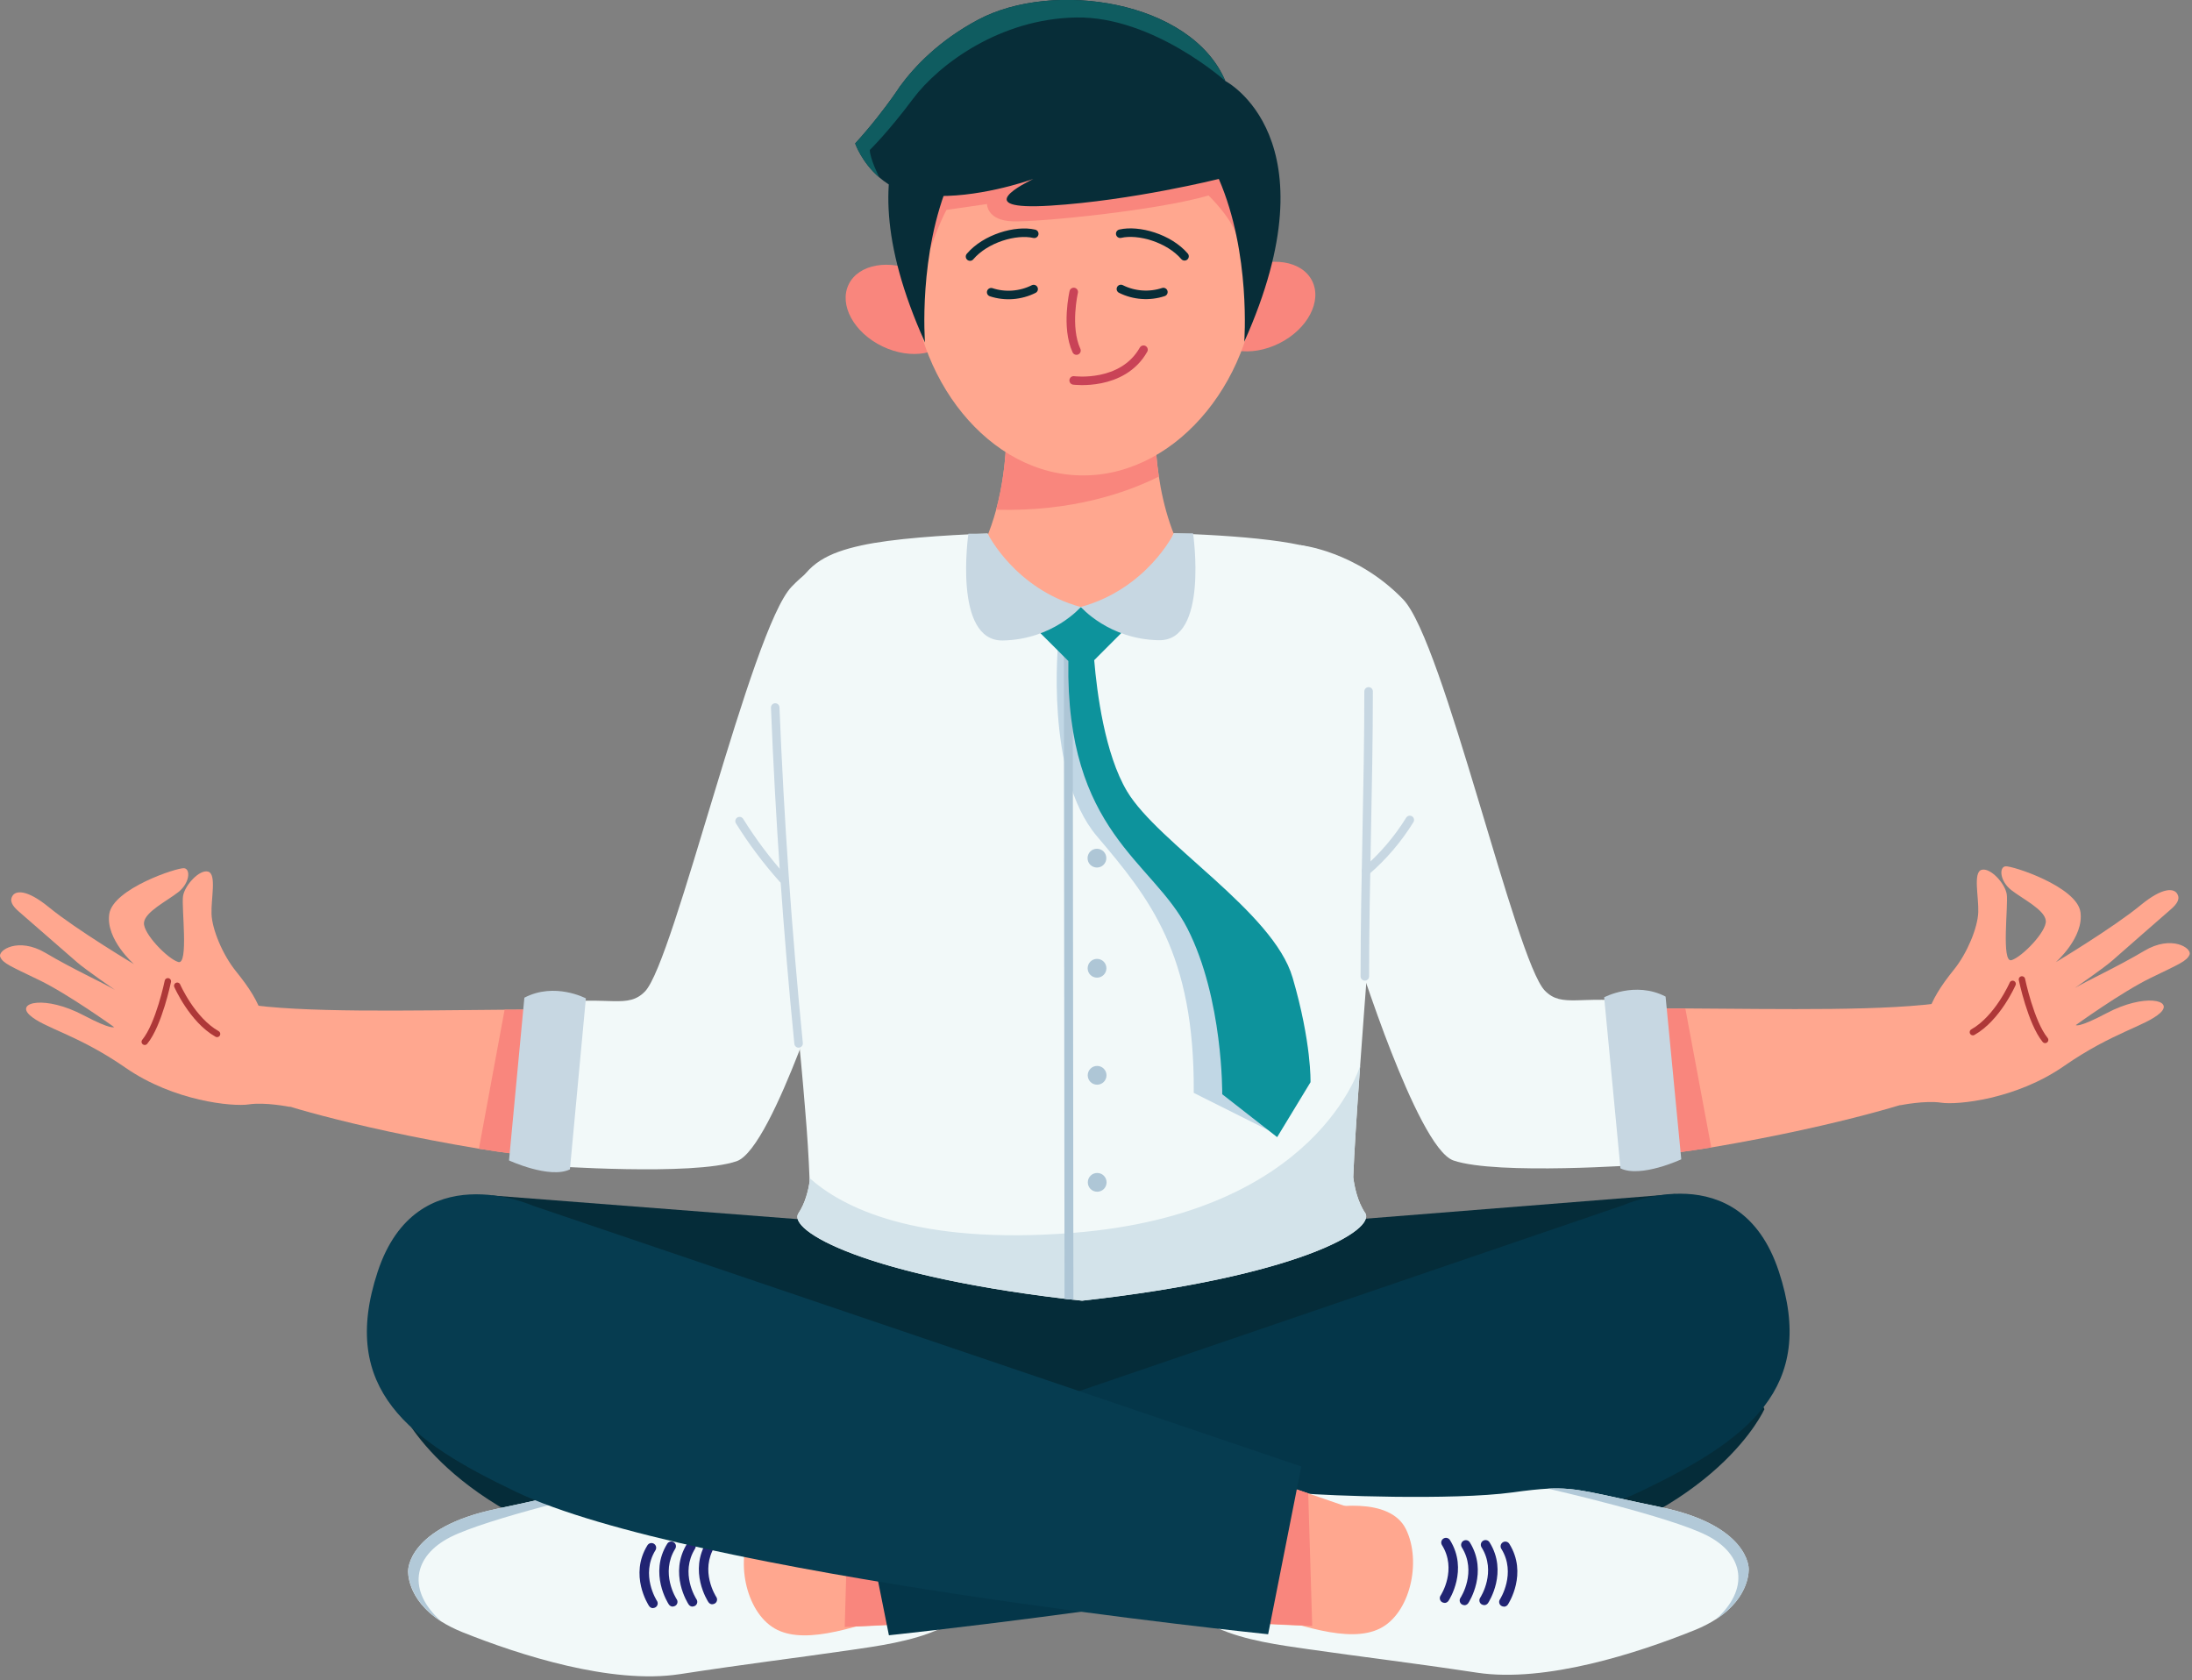 <svg width="257" height="197" viewBox="0 0 257 197" fill="none" xmlns="http://www.w3.org/2000/svg">
<rect x="0" y="0" width="257" height="197" fill="#808080" stroke="none"/>
<g clip-path="url(#clip0_24_75)">
<path d="M206.87 165.2C206.87 165.2 201.45 177.56 179.4 182.79C158.12 187.83 128.99 183.19 126.98 182.86C124.97 183.19 95.84 187.89 74.56 182.89C52.5 177.7 47.06 165.36 47.06 165.36L57.7 140.16L95.16 143.06L98.8 138.76L126.94 146.19L155.07 138.7L158.72 142.99L196.4 139.99L206.86 165.2H206.87Z" fill="#052C39"/>
<path d="M131.38 187.96C131.38 187.96 138.57 187.04 142.22 185.84" stroke="#AE3838" stroke-width="0.75" stroke-miterlimit="10" stroke-linecap="round"/>
<path d="M79.7 196.28C87.7 195.05 92.92 194.44 99.53 193.48C106.14 192.52 115.88 191.29 115.44 183.02C115 174.76 102.99 174.94 100.21 175.21C97.43 175.48 82.55 176.1 75.5 175.15C73.77 174.92 72.48 174.77 71.36 174.72C67.9 174.56 66.07 175.26 58.19 176.91C47.76 179.09 47.85 184.14 47.85 184.14C47.85 184.14 47.6 187.45 51.71 190.09C52.41 190.53 53.23 190.96 54.2 191.35C60.9 194.04 71.69 197.51 79.69 196.28H79.7Z" fill="#F2F9F9"/>
<path d="M113.27 183.02C113.27 183.02 114.49 185.89 107.53 188.33C100.57 190.77 94.7 192.82 91.14 191.09C87.57 189.35 86.17 183.25 88.04 179.44C89.91 175.63 96.71 176.6 99.9 177.47C103.09 178.34 109.59 178.45 111.79 180.18C114 181.92 113.27 183.02 113.27 183.02Z" fill="#FFA78F"/>
<path d="M51.72 190.08C47.76 186.56 48.36 182.47 52.81 180.21C57.22 177.98 71.05 174.78 71.37 174.71C67.91 174.55 66.08 175.25 58.2 176.9C47.77 179.08 47.86 184.13 47.86 184.13C47.86 184.13 47.61 187.44 51.72 190.08Z" fill="#B2C9D8"/>
<path d="M83.52 188.09C83.34 188.09 83.17 188 83.06 187.84C82.96 187.69 80.71 184.2 82.87 180.72C83.03 180.46 83.37 180.38 83.63 180.54C83.89 180.7 83.97 181.04 83.81 181.3C82.03 184.17 83.9 187.11 83.98 187.23C84.15 187.48 84.08 187.83 83.82 187.99C83.73 188.05 83.62 188.08 83.52 188.08V188.09Z" fill="#212473"/>
<path d="M81.2 188.36C81.02 188.36 80.85 188.27 80.74 188.11C80.64 187.96 78.39 184.47 80.55 180.99C80.71 180.73 81.05 180.65 81.31 180.81C81.57 180.97 81.65 181.31 81.49 181.57C79.71 184.44 81.58 187.38 81.66 187.5C81.83 187.75 81.76 188.1 81.5 188.26C81.41 188.32 81.3 188.35 81.2 188.35V188.36Z" fill="#212473"/>
<path d="M78.88 188.36C78.7 188.36 78.53 188.27 78.42 188.11C78.32 187.96 76.07 184.47 78.23 180.99C78.39 180.73 78.73 180.65 78.99 180.81C79.25 180.97 79.33 181.31 79.17 181.57C77.39 184.44 79.26 187.38 79.34 187.5C79.51 187.75 79.44 188.1 79.18 188.26C79.09 188.32 78.98 188.35 78.88 188.35V188.36Z" fill="#212473"/>
<path d="M76.56 188.54C76.38 188.54 76.21 188.45 76.1 188.29C76 188.14 73.75 184.65 75.91 181.17C76.07 180.91 76.41 180.83 76.67 180.99C76.93 181.15 77.01 181.49 76.85 181.75C75.06 184.64 77 187.65 77.02 187.68C77.19 187.93 77.12 188.28 76.86 188.44C76.77 188.5 76.66 188.53 76.56 188.53V188.54Z" fill="#212473"/>
<path d="M108.66 190.26C104.47 190.53 101.06 190.68 99.04 190.75C97.75 190.79 97.04 190.81 97.04 190.81C97.04 190.81 93.06 187.98 92.35 177.67C92.35 177.67 95.13 176.7 99.48 175.19C100.42 174.87 101.43 174.52 102.51 174.15L106.59 174.64C106.59 174.64 110.02 182.31 110.58 184.68C110.89 186 109.76 188.37 108.67 190.25L108.66 190.26Z" fill="#FFA78F"/>
<path d="M108.66 190.26L99.04 190.75L99.48 175.2C100.42 174.88 101.43 174.53 102.51 174.16L106.59 174.65C106.59 174.65 110.02 182.32 110.58 184.69C110.89 186.01 109.76 188.38 108.67 190.26H108.66Z" fill="#F9867D"/>
<path d="M192.37 174.84C185.9 177.95 174.68 180.78 162.36 183.2C135.83 188.41 104.22 191.72 104.22 191.72L100.28 172.06L132.42 161.08L190.37 141.28C190.37 141.28 203.95 135.21 208.54 149.01C213.13 162.81 204.84 168.86 192.38 174.84H192.37Z" fill="#043649"/>
<path d="M173.2 196.11C165.19 194.9 159.97 194.3 153.36 193.35C146.75 192.4 137.01 191.19 137.43 182.93C137.86 174.66 149.86 174.83 152.64 175.08C155.43 175.34 170.3 175.93 177.35 174.97C179.07 174.73 180.37 174.59 181.49 174.53C184.95 174.36 186.78 175.06 194.66 176.69C205.1 178.85 205.02 183.9 205.02 183.9C205.02 183.9 205.28 187.21 201.17 189.85C200.47 190.3 199.65 190.73 198.68 191.12C191.99 193.82 181.2 197.31 173.2 196.11Z" fill="#F2F9F9"/>
<path d="M139.61 182.92C139.61 182.92 138.39 185.79 145.36 188.22C152.32 190.65 158.2 192.69 161.76 190.94C165.32 189.2 166.71 183.09 164.84 179.28C162.96 175.47 156.17 176.46 152.98 177.33C149.79 178.2 143.3 178.33 141.09 180.07C138.89 181.81 139.61 182.91 139.61 182.91V182.92Z" fill="#FFA78F"/>
<path d="M201.18 189.85C205.14 186.32 204.53 182.23 200.07 179.99C195.66 177.77 181.81 174.6 181.5 174.53C184.96 174.36 186.79 175.06 194.67 176.69C205.11 178.85 205.03 183.9 205.03 183.9C205.03 183.9 205.29 187.21 201.18 189.85Z" fill="#B2C9D8"/>
<path d="M169.37 187.93C169.55 187.93 169.72 187.84 169.83 187.68C169.93 187.53 172.17 184.04 170 180.56C169.84 180.3 169.5 180.22 169.24 180.38C168.98 180.54 168.9 180.88 169.06 181.14C170.85 184.01 168.98 186.95 168.9 187.07C168.73 187.32 168.81 187.67 169.06 187.83C169.15 187.89 169.26 187.92 169.36 187.92L169.37 187.93Z" fill="#212473"/>
<path d="M171.69 188.2C171.87 188.2 172.04 188.11 172.15 187.95C172.25 187.8 174.49 184.31 172.33 180.83C172.17 180.57 171.83 180.49 171.57 180.65C171.31 180.81 171.23 181.15 171.39 181.41C173.18 184.28 171.31 187.22 171.23 187.34C171.06 187.59 171.14 187.94 171.39 188.1C171.48 188.16 171.59 188.19 171.69 188.19V188.2Z" fill="#212473"/>
<path d="M174.01 188.19C174.19 188.19 174.36 188.1 174.47 187.94C174.57 187.79 176.81 184.3 174.64 180.82C174.48 180.56 174.14 180.48 173.88 180.64C173.62 180.8 173.54 181.14 173.7 181.4C175.49 184.27 173.62 187.21 173.54 187.33C173.37 187.58 173.45 187.93 173.7 188.09C173.79 188.15 173.9 188.18 174 188.18L174.01 188.19Z" fill="#212473"/>
<path d="M176.33 188.37C176.51 188.37 176.68 188.28 176.79 188.12C176.89 187.97 179.13 184.48 176.96 181C176.8 180.74 176.46 180.66 176.2 180.82C175.94 180.98 175.86 181.32 176.02 181.58C177.82 184.46 175.88 187.48 175.86 187.51C175.69 187.76 175.76 188.11 176.02 188.27C176.11 188.33 176.22 188.36 176.32 188.36L176.33 188.37Z" fill="#212473"/>
<path d="M144.23 190.16C148.42 190.43 151.83 190.57 153.85 190.63C155.14 190.67 155.85 190.69 155.85 190.69C155.85 190.69 159.82 187.85 160.51 177.54C160.51 177.54 157.73 176.58 153.37 175.08C152.43 174.76 151.42 174.42 150.34 174.05L146.26 174.55C146.26 174.55 142.85 182.23 142.29 184.59C141.98 185.91 143.11 188.28 144.21 190.16H144.23Z" fill="#FFA78F"/>
<path d="M144.23 190.16L153.85 190.63L153.38 175.08C152.44 174.76 151.43 174.42 150.35 174.05L146.27 174.55C146.27 174.55 142.86 182.23 142.3 184.59C141.99 185.91 143.12 188.28 144.22 190.16H144.23Z" fill="#F9867D"/>
<path d="M148.68 191.61L152.57 171.93L62.43 141.34C62.43 141.34 48.84 135.29 44.28 149.1C39.72 162.91 48.03 168.95 60.49 174.9C80.92 184.65 148.68 191.6 148.68 191.6V191.61Z" fill="#063C50"/>
<path d="M228.35 117.47L225.27 128.77C225.27 128.77 216.7 131.81 200.64 134.53C200.49 134.55 200.33 134.58 200.16 134.6C191.52 136.03 182.3 136.16 175.53 135.97L179.29 118.73C184.09 118.24 190.67 118.19 197.6 118.23C209.02 118.29 221.4 118.58 228.35 117.46V117.47Z" fill="#FFA78F"/>
<path d="M197.6 118.25L200.64 134.54C200.49 134.56 200.33 134.59 200.16 134.61C191.52 136.04 182.3 136.17 175.53 135.98L179.29 118.74C184.09 118.25 190.67 118.2 197.6 118.24V118.25Z" fill="#F9867D"/>
<path d="M222.8 129.58C222.8 129.58 225.7 128.99 227.59 129.28C229.48 129.57 236.38 128.9 242.03 124.96C247.69 121.03 251.6 120.29 253.27 118.76C254.94 117.23 251.42 116.44 246.98 118.79C243.64 120.56 243.38 120.18 243.38 120.18C243.38 120.18 248.76 116.3 252.14 114.66C255.51 113.02 256.38 112.69 256.71 111.93C257.04 111.17 254.61 109.56 251.4 111.48C248.19 113.39 244.63 115.01 243.27 115.83C243.27 115.83 246.75 113.43 247.7 112.58C248.65 111.73 253.72 107.31 254.51 106.62C255.3 105.94 255.66 105.33 255.22 104.72C254.87 104.22 253.67 103.91 250.98 106.12C247.79 108.75 241.03 112.81 241.03 112.81C241.03 112.81 244.36 109.9 243.92 106.92C243.48 103.94 235.88 101.46 235.12 101.57C234.36 101.68 234.47 103.31 235.82 104.36C237.17 105.41 239.75 106.67 239.86 107.95C239.97 109.22 237.07 112.2 235.84 112.57C234.61 112.94 235.48 106.12 235.28 104.84C235.08 103.56 233.35 101.69 232.33 101.98C231.31 102.27 232.01 105.14 231.94 106.96C231.87 108.78 230.64 111.76 229.09 113.68C227.53 115.61 226.52 117.21 225.98 118.99C225.44 120.77 223.08 120.96 223.08 120.96L222.81 129.6L222.8 129.58Z" fill="#FFA78F"/>
<path d="M235.97 115.35C235.97 115.35 234.23 119.36 231.31 121.01" stroke="#AE3838" stroke-width="0.75" stroke-miterlimit="10" stroke-linecap="round"/>
<path d="M237.06 114.83C237.06 114.83 238.11 119.88 239.78 121.92" stroke="#AE3838" stroke-width="0.75" stroke-miterlimit="10" stroke-linecap="round"/>
<path d="M191.96 117.51L192.6 136.55C192.6 136.55 175.53 137.8 170.42 136.06C168.19 135.3 165.25 128.74 163.13 123.36C161 117.98 158.47 110.15 158.47 110.15L152.45 63.91C152.45 63.91 159.03 64.59 164.51 70.27C169.26 75.19 177.69 112.64 181.13 116.15C183.18 118.24 185.39 116.61 191.96 117.52V117.51Z" fill="#F2F9F9"/>
<path d="M188.07 116.93C188.07 116.93 191.72 114.98 195.28 116.84L197.12 135.92C197.12 135.92 192.37 138.13 189.99 136.98L188.08 116.93H188.07Z" fill="#C7D7E2"/>
<path d="M28.41 117.68L31.52 128.97C31.52 128.97 40.1 131.99 56.16 134.68C56.31 134.7 56.47 134.73 56.64 134.75C65.28 136.17 74.5 136.27 81.27 136.07L77.48 118.84C72.68 118.36 66.1 118.32 59.17 118.38C47.75 118.46 35.37 118.78 28.42 117.67L28.41 117.68Z" fill="#FFA78F"/>
<path d="M59.16 118.39L56.15 134.68C56.3 134.7 56.46 134.73 56.63 134.75C65.27 136.17 74.49 136.27 81.26 136.07L77.47 118.84C72.67 118.36 66.09 118.32 59.16 118.38V118.39Z" fill="#F9867D"/>
<path d="M33.97 129.77C33.97 129.77 31.07 129.19 29.18 129.48C27.29 129.77 20.39 129.11 14.73 125.19C9.07 121.27 5.15 120.54 3.48 119.01C1.81 117.48 5.32 116.68 9.77 119.02C13.11 120.78 13.37 120.41 13.37 120.41C13.37 120.41 7.98 116.54 4.6 114.91C1.22 113.27 0.35 112.95 0.03 112.19C-0.3 111.43 2.13 109.82 5.34 111.72C8.55 113.63 12.12 115.24 13.48 116.06C13.48 116.06 10 113.66 9.04 112.82C8.09 111.98 3.01 107.56 2.22 106.88C1.43 106.2 1.07 105.6 1.5 104.98C1.85 104.48 3.05 104.17 5.74 106.37C8.94 108.99 15.71 113.04 15.71 113.04C15.71 113.04 12.37 110.13 12.81 107.16C13.25 104.18 20.84 101.68 21.6 101.79C22.36 101.9 22.25 103.53 20.91 104.59C19.57 105.64 16.99 106.91 16.88 108.18C16.77 109.45 19.67 112.43 20.91 112.79C22.14 113.15 21.26 106.34 21.46 105.06C21.66 103.78 23.39 101.9 24.4 102.19C25.42 102.48 24.73 105.35 24.8 107.16C24.87 108.98 26.11 111.95 27.67 113.88C29.23 115.81 30.25 117.4 30.79 119.18C31.33 120.96 33.69 121.14 33.69 121.14L33.98 129.78L33.97 129.77Z" fill="#FFA78F"/>
<path d="M20.78 115.57C20.78 115.57 22.53 119.57 25.45 121.22" stroke="#AE3838" stroke-width="0.75" stroke-miterlimit="10" stroke-linecap="round"/>
<path d="M19.68 115.05C19.68 115.05 18.64 120.11 16.97 122.14" stroke="#AE3838" stroke-width="0.75" stroke-miterlimit="10" stroke-linecap="round"/>
<path d="M64.8 117.64L64.19 136.68C64.19 136.68 81.26 137.9 86.37 136.14C88.6 135.37 91.52 128.81 93.63 123.42C95.75 118.03 98.26 110.2 98.26 110.2L104.19 63.95C104.19 63.95 98.27 63.11 92.81 68.79C88.07 73.72 79.05 112.72 75.62 116.24C73.58 118.34 71.36 116.71 64.8 117.63V117.64Z" fill="#F2F9F9"/>
<path d="M68.69 117.05C68.69 117.05 65.04 115.11 61.48 116.97L59.68 136.05C59.68 136.05 64.44 138.25 66.82 137.1L68.69 117.05Z" fill="#C7D7E2"/>
<path d="M139.91 66.95L126.76 79.86L113.57 66.97C115.12 64.72 116.14 62.18 116.8 59.74C118.27 54.3 117.97 49.37 117.97 49.37L135.47 49.35C135.47 49.35 135.31 52.14 135.87 55.85C136.37 59.26 137.49 63.45 139.91 66.94V66.95Z" fill="#FFA78F"/>
<path d="M135.87 55.87C132.26 57.68 125.8 60.01 116.79 59.76C118.26 54.32 117.96 49.39 117.96 49.39L135.46 49.37C135.46 49.37 135.3 52.16 135.86 55.87H135.87Z" fill="#F9867D"/>
<path d="M153.84 32.93C155.03 35.31 153.31 38.59 149.99 40.25C146.67 41.91 143.01 41.33 141.82 38.96C140.63 36.58 142.35 33.3 145.67 31.64C148.99 29.98 152.65 30.55 153.84 32.93Z" fill="#F9867D"/>
<path d="M99.5 33.35C98.34 35.75 100.12 39 103.46 40.61C106.8 42.22 110.45 41.59 111.61 39.19C112.77 36.79 110.99 33.54 107.65 31.93C104.31 30.32 100.66 30.95 99.5 33.35Z" fill="#F9867D"/>
<path d="M147.38 31.17C147.48 43.95 138.31 55.65 127.12 55.74C115.93 55.83 106.96 44.26 106.86 31.48C106.76 18.7 115.75 8.27 126.94 8.19C138.13 8.1 147.28 18.39 147.37 31.17H147.38Z" fill="#FFA78F"/>
<path d="M109.06 29.2C109.06 29.2 110.13 26.13 110.97 24.61L115.72 23.92C115.72 23.92 115.69 25.85 118.73 25.95C121.77 26.05 135.51 24.71 141.7 22.92C141.7 22.92 144.67 25.77 145.05 27.97C145.05 27.97 147.58 23.5 145.05 20.52C142.51 17.54 136.63 11.53 134.88 11.53C133.13 11.53 116.76 11.55 116.76 11.55C116.76 11.55 110.76 18.97 110.2 19.11C109.64 19.25 109.06 20.82 109.06 20.82L107.08 28.01L109.07 29.19L109.06 29.2Z" fill="#F9867D"/>
<path d="M108.45 40.15C108.45 40.15 107.62 29.75 111.39 21.01L110.59 9.54C110.59 9.54 97.66 16.22 108.45 40.15Z" fill="#072D38"/>
<path d="M145.88 40.11C145.88 40.11 146.69 29.71 142.9 20.98C142.9 20.98 132.76 23.51 123.14 24.11C113.47 24.71 120.33 21.39 121.15 20.98C120.47 21.23 114.44 23.29 109.03 22.94H109.02C108.96 22.94 108.89 22.94 108.82 22.93C107.97 22.87 107.15 22.74 106.36 22.55C105.97 22.45 105.61 22.33 105.29 22.19H105.28C104.44 21.82 103.71 21.33 103.11 20.81C101.03 19.04 100.27 16.82 100.27 16.82C102.19 14.72 103.76 12.64 104.67 11.37C104.69 11.34 104.71 11.31 104.73 11.28C105.06 10.82 105.29 10.48 105.41 10.29C105.48 10.2 105.51 10.14 105.51 10.14C107.26 7.75 110.14 4.74 114.65 2.33C123.49 -2.4 139.67 0.06 143.67 9.5C143.67 9.5 156.61 16.16 145.87 40.1L145.88 40.11Z" fill="#072D38"/>
<path d="M143.68 9.51C143.68 9.51 135.22 1.92 126.22 2.05C117.22 2.18 110.04 7.58 107.05 11.58C104.07 15.57 101.98 17.58 101.98 17.58C102 18.65 103.1 20.81 103.1 20.81C101.02 19.04 100.26 16.82 100.26 16.82C102.18 14.72 103.75 12.64 104.66 11.37C104.68 11.34 104.7 11.31 104.72 11.28C105.05 10.82 105.28 10.48 105.4 10.29C105.47 10.2 105.5 10.14 105.5 10.14C107.25 7.75 110.13 4.74 114.64 2.33C123.48 -2.4 139.66 0.06 143.66 9.5L143.68 9.51Z" fill="#0F5C60"/>
<path d="M125.89 34.23C125.89 34.23 124.94 38.34 126.21 41.1" stroke="#C94357" stroke-linecap="round" stroke-linejoin="round"/>
<path d="M125.88 44.6C125.88 44.6 131.6 45.36 134.07 41" stroke="#C94357" stroke-linecap="round" stroke-linejoin="round"/>
<path d="M131.34 27.4C133.49 26.9 137.05 27.92 138.88 30.05" stroke="#072D38" stroke-linecap="round" stroke-linejoin="round"/>
<path d="M131.42 33.88C132.95 34.65 134.78 34.78 136.4 34.24" stroke="#072D38" stroke-linecap="round" stroke-linejoin="round"/>
<path d="M121.26 27.41C119.11 26.91 115.55 27.94 113.73 30.08" stroke="#072D38" stroke-linecap="round" stroke-linejoin="round"/>
<path d="M121.19 33.89C119.66 34.66 117.83 34.8 116.21 34.26" stroke="#072D38" stroke-linecap="round" stroke-linejoin="round"/>
<path d="M160.05 142.18C161.42 144.2 152.11 149.68 126.86 152.49H126.84C126.51 152.45 126.18 152.42 125.84 152.38C125.49 152.34 125.15 152.3 124.8 152.27C101.08 149.43 92.3 144.22 93.61 142.25C94.41 141.06 94.77 139.55 94.92 138.51C94.92 138.38 94.91 138.25 94.91 138.12C94.82 135.72 94.65 133.02 94.4 130.1C93.29 116.23 90.9 97.65 91.13 85.73C91.44 69.03 93.11 65.68 100.97 63.95C104.66 63.14 110.56 62.75 115.79 62.55C115.79 62.55 118.54 71.17 126.71 71.16C134.88 71.16 137.61 62.53 137.61 62.53C138.86 62.58 140.14 62.63 141.43 62.7C145.54 62.92 149.62 63.29 152.44 63.9C160.3 65.61 161.98 68.96 162.33 85.66C162.37 88.07 160.57 109.56 159.47 124.93C159.07 130.49 158.76 135.25 158.66 138.02C158.79 139.05 159.13 140.82 160.04 142.18H160.05Z" fill="#F2F9F9"/>
<path d="M93.63 122.33C92.33 109.23 91.42 96.1 90.89 82.95" stroke="#C7D7E2" stroke-linecap="round" stroke-linejoin="round"/>
<path d="M86.71 96.27C88.2 98.66 89.9 100.93 91.78 103.03" stroke="#C7D7E2" stroke-linecap="round" stroke-linejoin="round"/>
<path d="M160.02 114.47C160.02 103.41 160.46 92.12 160.46 81.06" stroke="#C7D7E2" stroke-linecap="round" stroke-linejoin="round"/>
<path d="M160.15 102.15C162.16 100.42 163.9 98.38 165.29 96.13" stroke="#C7D7E2" stroke-linecap="round" stroke-linejoin="round"/>
<path d="M126.86 152.49H126.84C101.58 149.73 92.26 144.27 93.62 142.25C94.42 141.06 94.78 139.55 94.93 138.51C94.93 138.38 94.92 138.25 94.92 138.12C98.68 141.49 107.27 146.01 125.83 144.54C154.48 142.27 159.47 124.94 159.47 124.94C159.07 130.5 158.76 135.26 158.66 138.03C158.79 139.06 159.13 140.83 160.04 142.19C161.41 144.21 152.1 149.69 126.85 152.5L126.86 152.49Z" fill="#D3E3EA"/>
<path d="M124.09 75.08C124.09 75.08 122.45 90.78 128.61 98.04C134.77 105.31 140.08 111.79 139.96 128.13L148.67 132.49C148.67 132.49 147.77 110.46 138.53 102.26C129.29 94.06 128.1 87.91 127.5 85.95C126.9 83.99 126.34 76.3 126.34 76.3L124.1 75.08H124.09Z" fill="#C1D7E5"/>
<path d="M125.77 75.07L125.85 152.38C125.5 152.34 125.16 152.3 124.81 152.27L124.73 75.08H125.77V75.07Z" fill="#AEC6D6"/>
<path d="M129.71 100.61C129.71 101.22 129.22 101.71 128.61 101.71C128 101.71 127.51 101.22 127.51 100.61C127.51 100 128 99.51 128.61 99.51C129.22 99.51 129.71 100 129.71 100.61Z" fill="#AEC6D6"/>
<path d="M129.72 113.52C129.72 114.13 129.23 114.62 128.62 114.62C128.01 114.62 127.52 114.13 127.52 113.52C127.52 112.91 128.01 112.42 128.62 112.42C129.23 112.42 129.72 112.91 129.72 113.52Z" fill="#AEC6D6"/>
<path d="M129.73 126.07C129.73 126.68 129.24 127.17 128.63 127.17C128.02 127.17 127.53 126.68 127.53 126.07C127.53 125.46 128.02 124.97 128.63 124.97C129.24 124.97 129.73 125.46 129.73 126.07Z" fill="#AEC6D6"/>
<path d="M129.74 138.62C129.74 139.23 129.25 139.72 128.64 139.72C128.03 139.72 127.54 139.23 127.54 138.62C127.54 138.01 128.03 137.52 128.64 137.52C129.25 137.52 129.74 138.01 129.74 138.62Z" fill="#AEC6D6"/>
<path d="M151.54 114.59C149.29 106.9 135.79 98.87 132.15 92.79C129.52 88.4 128.6 81.11 128.29 77.4L132.29 73.39L126.72 71.18L121.15 73.4L125.26 77.5C124.93 97.59 135.18 100.93 139.22 108.86C143.42 117.11 143.3 128.29 143.3 128.29L149.74 133.32L153.65 126.88C153.65 126.88 153.79 122.27 151.54 114.58V114.59Z" fill="#0D939C"/>
<path d="M137.63 62.53C137.63 62.53 134.47 69.03 126.72 71.16C126.72 71.16 130 74.96 135.87 75.06C141.74 75.16 139.88 62.53 139.88 62.53H137.63Z" fill="#C7D7E2"/>
<path d="M115.8 62.56C115.8 62.56 118.98 69.05 126.72 71.17C126.72 71.17 123.45 74.98 117.58 75.09C111.71 75.2 113.54 62.57 113.54 62.57H115.79L115.8 62.56Z" fill="#C7D7E2"/>
</g>
<defs>
<clipPath id="clip0_24_75">
<rect width="256.74" height="196.53" fill="white"/>
</clipPath>
</defs>
</svg>
